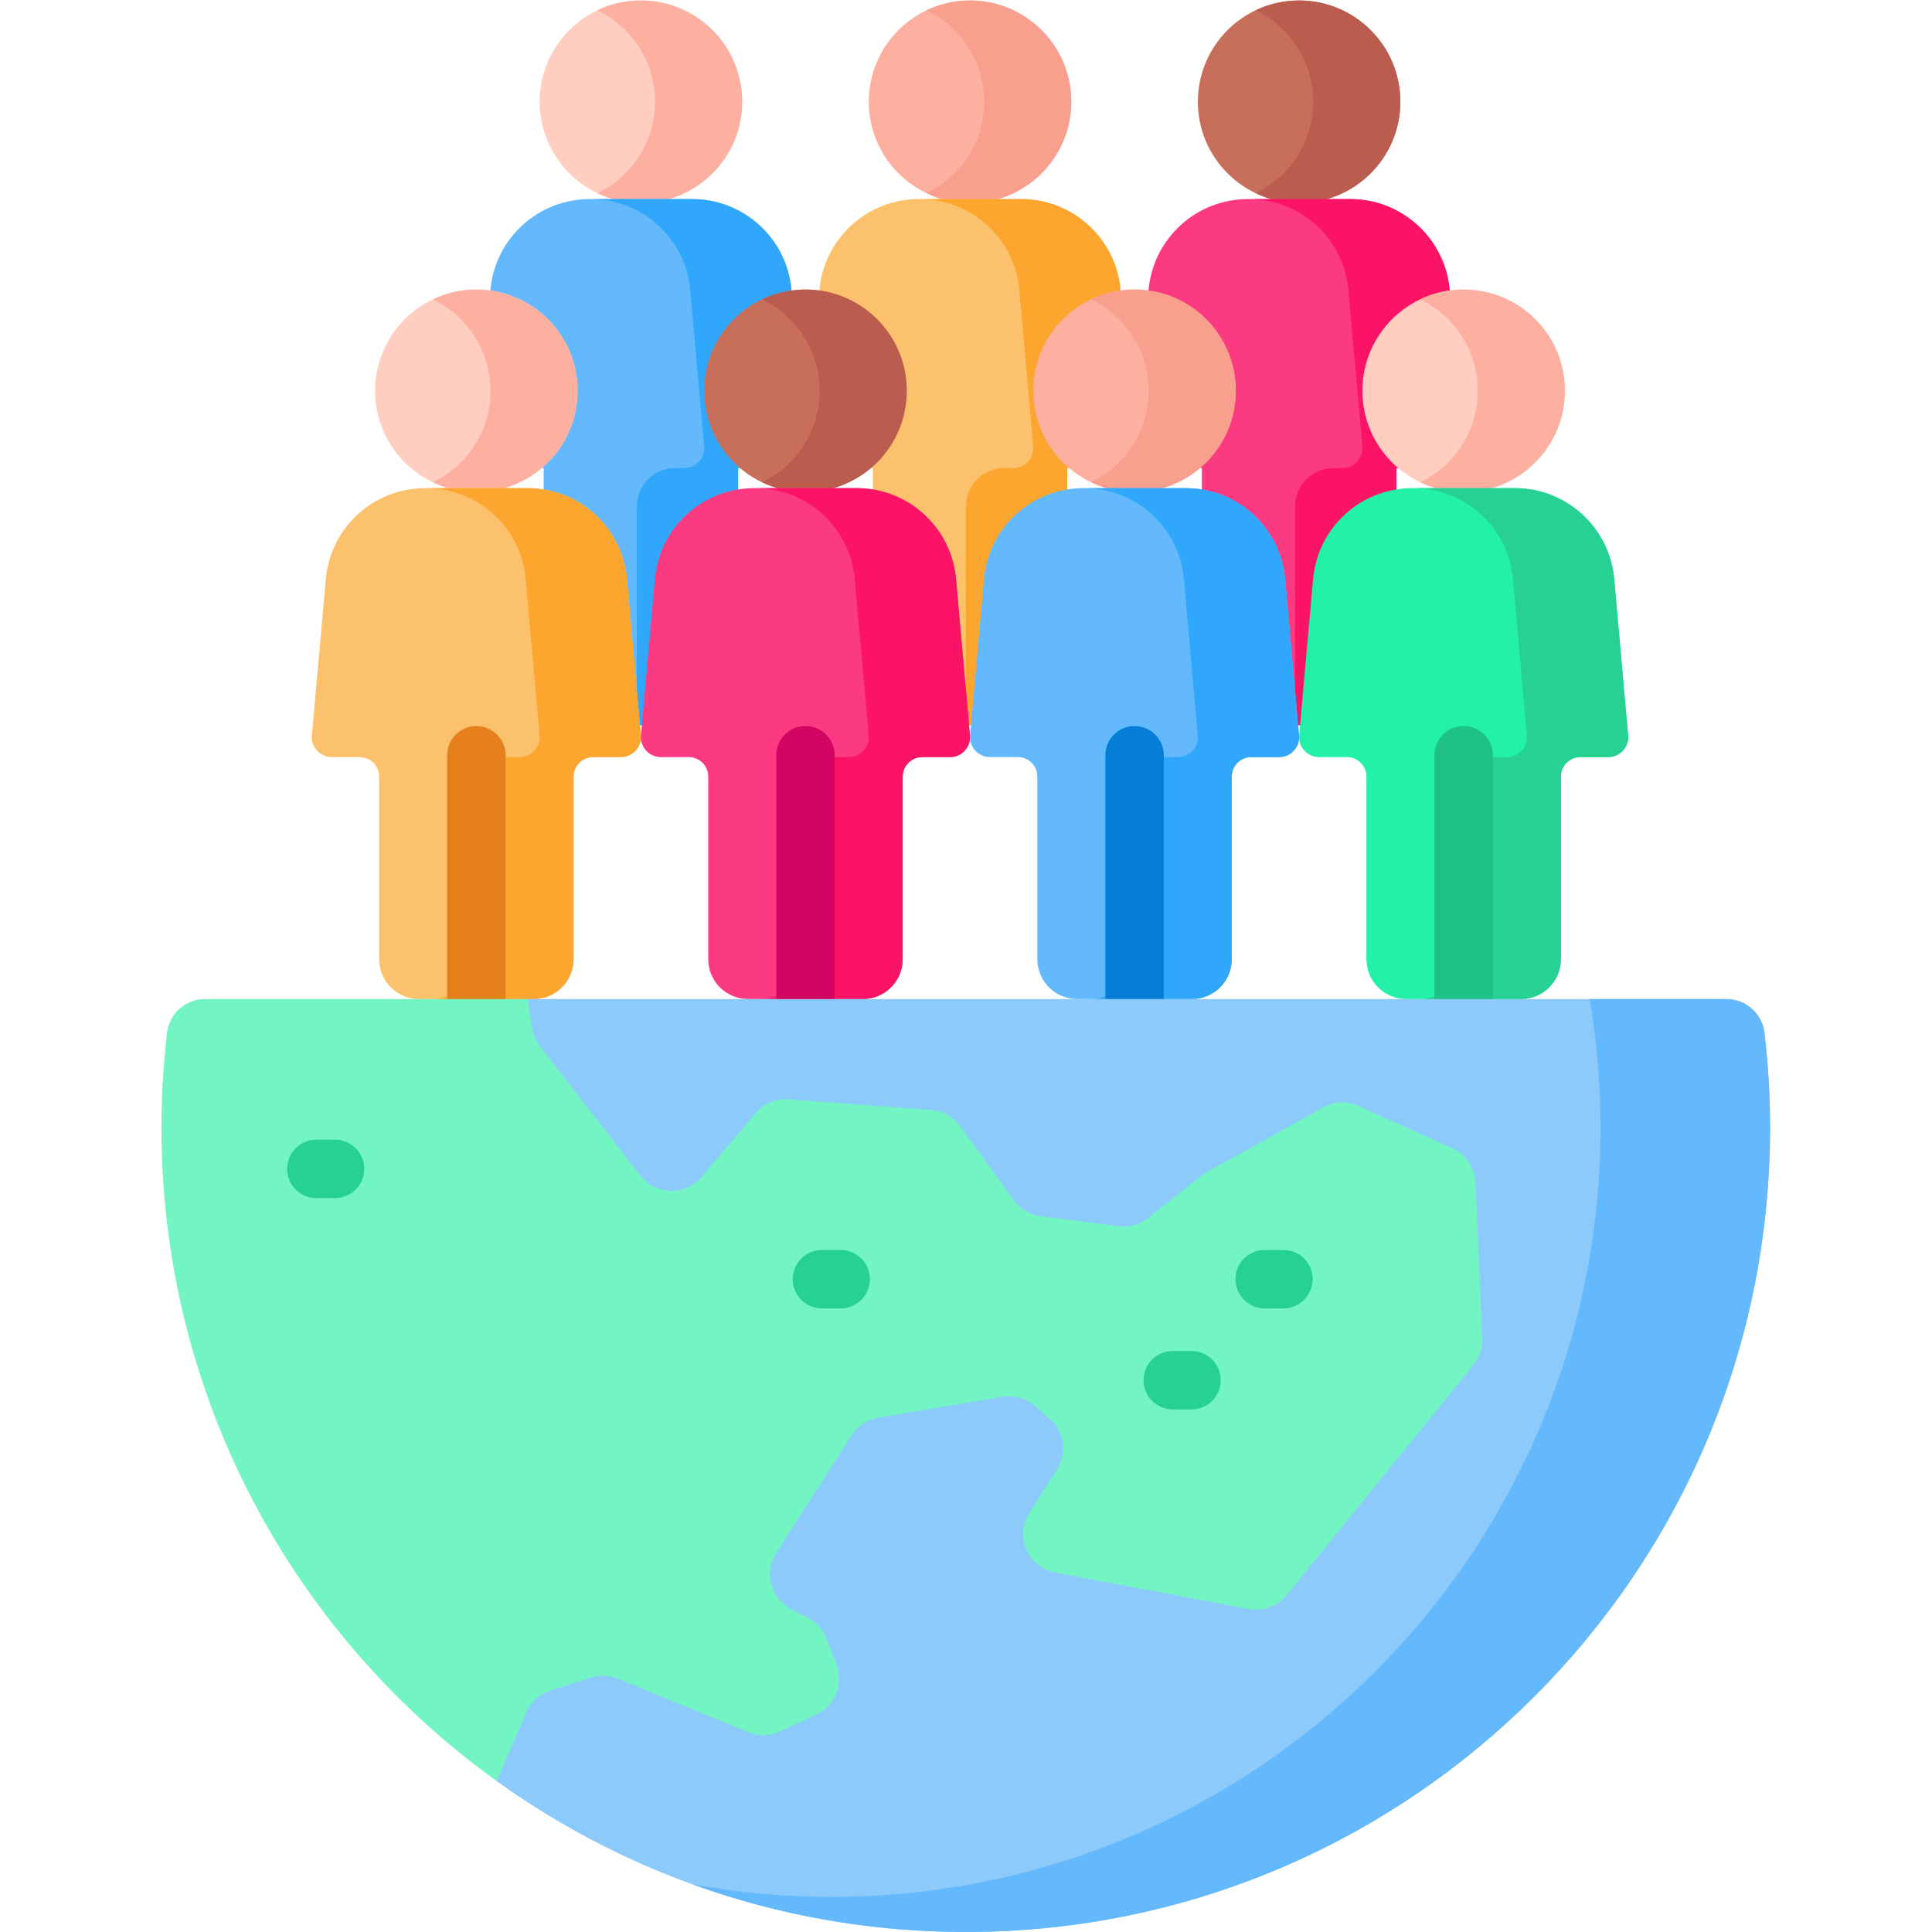 <svg xmlns="http://www.w3.org/2000/svg" version="1.1" xmlns:xlink="http://www.w3.org/1999/xlink" xmlns:svgjs="http://svgjs.com/svgjs" width="512" height="512" x="0" y="0" viewBox="0 0 682.667 682.667" style="enable-background:new 0 0 512 512" xml:space="preserve"><g><defs id="defs3898"><clipPath clipPathUnits="userSpaceOnUse" id="clipPath3908"><path d="M 0,512 H 512 V 0 H 0 Z" id="path3906" fill="#000000" data-original="#000000"></path></clipPath></defs><g id="g3900" transform="matrix(1.333,0,0,-1.333,0,682.667)"><g id="g3902"><g id="g3904" clip-path="url(#clipPath3908)"><g id="g3910" transform="translate(196.728,485.163)"><path d="m 0,0 c 0,-14.822 -12.015,-26.837 -26.837,-26.837 -14.821,0 -26.837,12.015 -26.837,26.837 0,14.822 12.016,26.837 26.837,26.837 C -12.015,26.837 0,14.822 0,0" style="fill-opacity:1;fill-rule:nonzero;stroke:none" id="path3912" fill="#ffcec0" data-original="#ffcec0"></path></g><g id="g3914" transform="translate(196.729,485.159)"><path d="m 0,0 c 0,-14.821 -12.017,-26.838 -26.838,-26.838 -4.136,0 -8.05,0.931 -11.541,2.603 9.045,4.326 15.286,13.551 15.286,24.235 0,10.684 -6.241,19.909 -15.286,24.235 3.491,1.672 7.405,2.603 11.541,2.603 C -12.017,26.838 0,14.821 0,0" style="fill-opacity:1;fill-rule:nonzero;stroke:none" id="path3916" fill="#fdb0a0" data-original="#fdb0a0"></path></g><g id="g3918" transform="translate(213.488,393.823)"><path d="m 0,0 -3.689,41.434 c -1.214,13.644 -12.645,24.102 -26.342,24.102 h -27.132 c -13.697,0 -25.128,-10.458 -26.342,-24.102 L -87.194,0 c -0.276,-3.094 2.162,-5.758 5.268,-5.758 h 12.557 v -57.608 c 0,-5.843 4.736,-10.579 10.579,-10.579 h 30.386 c 5.843,0 10.579,4.736 10.579,10.579 V -5.758 H -5.268 C -2.162,-5.758 0.275,-3.094 0,0" style="fill-opacity:1;fill-rule:nonzero;stroke:none" id="path3920" fill="#64b9fc" data-original="#64b9fc"></path></g><g id="g3922" transform="translate(208.217,388.065)"><path d="m 0,0 h -12.557 v -57.611 c 0,-5.842 -4.736,-10.578 -10.578,-10.578 h -26.838 c 5.85,0 10.578,4.739 10.578,10.578 v 47.487 C -39.395,-4.533 -34.862,0 -29.27,0 h 2.432 c 3.11,0 5.543,2.666 5.268,5.755 l -3.681,41.436 c -1.217,13.646 -12.652,24.098 -26.351,24.098 h 26.838 c 13.699,0 25.134,-10.452 26.351,-24.098 L 5.268,5.755 C 5.543,2.666 3.11,0 0,0" style="fill-opacity:1;fill-rule:nonzero;stroke:none" id="path3924" fill="#31a7fb" data-original="#31a7fb"></path></g><g id="g3926" transform="translate(283.964,485.163)"><path d="m 0,0 c 0,-14.822 -12.015,-26.837 -26.837,-26.837 -14.821,0 -26.837,12.015 -26.837,26.837 0,14.822 12.016,26.837 26.837,26.837 C -12.015,26.837 0,14.822 0,0" style="fill-opacity:1;fill-rule:nonzero;stroke:none" id="path3928" fill="#fdb0a0" data-original="#fdb0a0"></path></g><g id="g3930" transform="translate(283.966,485.159)"><path d="m 0,0 c 0,-14.821 -12.017,-26.838 -26.838,-26.838 -4.136,0 -8.05,0.931 -11.541,2.603 9.045,4.326 15.286,13.551 15.286,24.235 0,10.684 -6.241,19.909 -15.286,24.235 3.491,1.672 7.405,2.603 11.541,2.603 C -12.017,26.838 0,14.821 0,0" style="fill-opacity:1;fill-rule:nonzero;stroke:none" id="path3932" fill="#f89f8e" data-original="#f89f8e"></path></g><g id="g3934" transform="translate(300.725,393.823)"><path d="m 0,0 -3.689,41.434 c -1.214,13.644 -12.645,24.102 -26.342,24.102 h -27.132 c -13.697,0 -25.128,-10.458 -26.342,-24.102 L -87.194,0 c -0.276,-3.094 2.162,-5.758 5.268,-5.758 h 12.557 v -57.608 c 0,-5.843 4.736,-10.579 10.579,-10.579 h 30.386 c 5.843,0 10.579,4.736 10.579,10.579 V -5.758 H -5.268 C -2.162,-5.758 0.275,-3.094 0,0" style="fill-opacity:1;fill-rule:nonzero;stroke:none" id="path3936" fill="#fcc16d" data-original="#fcc16d"></path></g><g id="g3938" transform="translate(295.454,388.065)"><path d="m 0,0 h -12.557 v -57.611 c 0,-5.842 -4.736,-10.578 -10.578,-10.578 h -26.838 c 5.85,0 10.578,4.739 10.578,10.578 v 47.487 C -39.395,-4.533 -34.862,0 -29.27,0 h 2.432 c 3.11,0 5.543,2.666 5.268,5.755 l -3.681,41.436 c -1.217,13.646 -12.652,24.098 -26.351,24.098 h 26.838 c 13.699,0 25.134,-10.452 26.351,-24.098 L 5.268,5.755 C 5.543,2.666 3.11,0 0,0" style="fill-opacity:1;fill-rule:nonzero;stroke:none" id="path3940" fill="#fca62f" data-original="#fca62f"></path></g><g id="g3942" transform="translate(371.199,485.163)"><path d="m 0,0 c 0,-14.822 -12.015,-26.837 -26.837,-26.837 -14.821,0 -26.837,12.015 -26.837,26.837 0,14.822 12.016,26.837 26.837,26.837 C -12.015,26.837 0,14.822 0,0" style="fill-opacity:1;fill-rule:nonzero;stroke:none" id="path3944" fill="#c86f5c" data-original="#c86f5c"></path></g><g id="g3946" transform="translate(371.2,485.159)"><path d="m 0,0 c 0,-14.821 -12.017,-26.838 -26.838,-26.838 -4.136,0 -8.05,0.931 -11.541,2.603 9.045,4.326 15.286,13.551 15.286,24.235 0,10.684 -6.241,19.909 -15.286,24.235 3.491,1.672 7.405,2.603 11.541,2.603 C -12.017,26.838 0,14.821 0,0" style="fill-opacity:1;fill-rule:nonzero;stroke:none" id="path3948" fill="#ba5d4f" data-original="#ba5d4f"></path></g><g id="g3950" transform="translate(387.959,393.823)"><path d="m 0,0 -3.689,41.434 c -1.214,13.644 -12.645,24.102 -26.342,24.102 h -27.132 c -13.697,0 -25.128,-10.458 -26.342,-24.102 L -87.194,0 c -0.276,-3.094 2.162,-5.758 5.268,-5.758 h 12.557 v -57.608 c 0,-5.843 4.736,-10.579 10.579,-10.579 h 30.386 c 5.843,0 10.579,4.736 10.579,10.579 V -5.758 H -5.268 C -2.162,-5.758 0.275,-3.094 0,0" style="fill-opacity:1;fill-rule:nonzero;stroke:none" id="path3952" fill="#fb3a82" data-original="#fb3a82"></path></g><g id="g3954" transform="translate(382.688,388.065)"><path d="m 0,0 h -12.557 v -57.611 c 0,-5.842 -4.736,-10.578 -10.578,-10.578 h -26.838 c 5.85,0 10.578,4.739 10.578,10.578 v 47.487 C -39.395,-4.533 -34.862,0 -29.27,0 h 2.432 c 3.11,0 5.543,2.666 5.268,5.755 l -3.681,41.436 c -1.217,13.646 -12.652,24.098 -26.351,24.098 h 26.838 c 13.699,0 25.134,-10.452 26.351,-24.098 L 5.268,5.755 C 5.543,2.666 3.11,0 0,0" style="fill-opacity:1;fill-rule:nonzero;stroke:none" id="path3956" fill="#fb1466" data-original="#fb1466"></path></g><g id="g3958" transform="translate(153.111,408.538)"><path d="m 0,0 c 0,-14.822 -12.015,-26.837 -26.837,-26.837 -14.821,0 -26.837,12.015 -26.837,26.837 0,14.822 12.016,26.837 26.837,26.837 C -12.015,26.837 0,14.822 0,0" style="fill-opacity:1;fill-rule:nonzero;stroke:none" id="path3960" fill="#ffcec0" data-original="#ffcec0"></path></g><g id="g3962" transform="translate(153.112,408.534)"><path d="m 0,0 c 0,-14.821 -12.017,-26.838 -26.838,-26.838 -4.136,0 -8.05,0.931 -11.541,2.603 9.045,4.326 15.286,13.551 15.286,24.235 0,10.684 -6.241,19.909 -15.286,24.235 3.491,1.672 7.405,2.603 11.541,2.603 C -12.017,26.838 0,14.821 0,0" style="fill-opacity:1;fill-rule:nonzero;stroke:none" id="path3964" fill="#fdb0a0" data-original="#fdb0a0"></path></g><g id="g3966" transform="translate(169.871,317.198)"><path d="m 0,0 -3.689,41.434 c -1.214,13.644 -12.645,24.102 -26.342,24.102 h -27.132 c -13.697,0 -25.128,-10.458 -26.342,-24.102 L -87.194,0 c -0.276,-3.094 2.162,-5.758 5.268,-5.758 h 7.396 c 2.85,0 5.161,-2.311 5.161,-5.162 v -48.396 c 0,-5.843 4.736,-10.579 10.579,-10.579 h 30.386 c 5.843,0 10.579,4.736 10.579,10.579 v 48.396 c 0,2.851 2.311,5.162 5.161,5.162 h 7.396 C -2.162,-5.758 0.275,-3.094 0,0" style="fill-opacity:1;fill-rule:nonzero;stroke:none" id="path3968" fill="#fcc16d" data-original="#fcc16d"></path></g><g id="g3970" transform="translate(164.6,311.44)"><path d="m 0,0 h -7.395 c -2.851,0 -5.162,-2.311 -5.162,-5.161 v -48.4 c 0,-5.842 -4.736,-10.578 -10.578,-10.578 h -26.838 c 5.85,0 10.578,4.739 10.578,10.578 V 0 h 12.557 c 3.11,0 5.543,2.666 5.268,5.755 l -3.681,41.436 c -1.217,13.646 -12.652,24.098 -26.351,24.098 h 26.838 c 13.699,0 25.134,-10.452 26.351,-24.098 L 5.268,5.755 C 5.543,2.666 3.11,0 0,0" style="fill-opacity:1;fill-rule:nonzero;stroke:none" id="path3972" fill="#fca62f" data-original="#fca62f"></path></g><g id="g3974" transform="translate(126.274,239.56)"><path d="m 0,0 c -4.276,0 -7.742,3.466 -7.742,7.742 v 64.633 c 0,4.276 3.466,7.742 7.742,7.742 4.276,0 7.742,-3.466 7.742,-7.742 V 7.742 C 7.742,3.466 4.276,0 0,0" style="fill-opacity:1;fill-rule:nonzero;stroke:none" id="path3976" fill="#e5801c" data-original="#e5801c"></path></g><g id="g3978" transform="translate(240.347,408.538)"><path d="m 0,0 c 0,-14.822 -12.015,-26.837 -26.837,-26.837 -14.821,0 -26.837,12.015 -26.837,26.837 0,14.822 12.016,26.837 26.837,26.837 C -12.015,26.837 0,14.822 0,0" style="fill-opacity:1;fill-rule:nonzero;stroke:none" id="path3980" fill="#c86f5c" data-original="#c86f5c"></path></g><g id="g3982" transform="translate(240.349,408.534)"><path d="m 0,0 c 0,-14.821 -12.017,-26.838 -26.838,-26.838 -4.136,0 -8.05,0.931 -11.541,2.603 9.045,4.326 15.286,13.551 15.286,24.235 0,10.684 -6.241,19.909 -15.286,24.235 3.491,1.672 7.405,2.603 11.541,2.603 C -12.017,26.838 0,14.821 0,0" style="fill-opacity:1;fill-rule:nonzero;stroke:none" id="path3984" fill="#ba5d4f" data-original="#ba5d4f"></path></g><g id="g3986" transform="translate(257.108,317.198)"><path d="m 0,0 -3.689,41.434 c -1.214,13.644 -12.645,24.102 -26.342,24.102 h -27.132 c -13.697,0 -25.128,-10.458 -26.342,-24.102 L -87.194,0 c -0.276,-3.094 2.162,-5.758 5.268,-5.758 h 7.396 c 2.85,0 5.161,-2.311 5.161,-5.162 v -48.396 c 0,-5.843 4.736,-10.579 10.579,-10.579 h 30.386 c 5.843,0 10.579,4.736 10.579,10.579 v 48.396 c 0,2.851 2.311,5.162 5.161,5.162 h 7.396 C -2.162,-5.758 0.275,-3.094 0,0" style="fill-opacity:1;fill-rule:nonzero;stroke:none" id="path3988" fill="#fb3a82" data-original="#fb3a82"></path></g><g id="g3990" transform="translate(251.837,311.44)"><path d="m 0,0 h -7.395 c -2.851,0 -5.162,-2.311 -5.162,-5.161 v -48.4 c 0,-5.842 -4.736,-10.578 -10.578,-10.578 h -26.838 c 5.85,0 10.578,4.739 10.578,10.578 V 0 h 12.557 c 3.11,0 5.543,2.666 5.268,5.755 l -3.681,41.436 c -1.217,13.646 -12.652,24.098 -26.351,24.098 h 26.838 c 13.699,0 25.134,-10.452 26.351,-24.098 L 5.268,5.755 C 5.543,2.666 3.11,0 0,0" style="fill-opacity:1;fill-rule:nonzero;stroke:none" id="path3992" fill="#fb1466" data-original="#fb1466"></path></g><g id="g3994" transform="translate(213.511,239.56)"><path d="m 0,0 c -4.276,0 -7.742,3.466 -7.742,7.742 v 64.633 c 0,4.276 3.466,7.742 7.742,7.742 4.276,0 7.742,-3.466 7.742,-7.742 V 7.742 C 7.742,3.466 4.276,0 0,0" style="fill-opacity:1;fill-rule:nonzero;stroke:none" id="path3996" fill="#d30562" data-original="#d30562"></path></g><g id="g3998" transform="translate(327.582,408.538)"><path d="m 0,0 c 0,-14.822 -12.015,-26.837 -26.837,-26.837 -14.821,0 -26.837,12.015 -26.837,26.837 0,14.822 12.016,26.837 26.837,26.837 C -12.015,26.837 0,14.822 0,0" style="fill-opacity:1;fill-rule:nonzero;stroke:none" id="path4000" fill="#fdb0a0" data-original="#fdb0a0"></path></g><g id="g4002" transform="translate(327.583,408.534)"><path d="m 0,0 c 0,-14.821 -12.017,-26.838 -26.838,-26.838 -4.136,0 -8.05,0.931 -11.541,2.603 9.045,4.326 15.286,13.551 15.286,24.235 0,10.684 -6.241,19.909 -15.286,24.235 3.491,1.672 7.405,2.603 11.541,2.603 C -12.017,26.838 0,14.821 0,0" style="fill-opacity:1;fill-rule:nonzero;stroke:none" id="path4004" fill="#f89f8e" data-original="#f89f8e"></path></g><g id="g4006" transform="translate(344.342,317.198)"><path d="m 0,0 -3.689,41.434 c -1.214,13.644 -12.645,24.102 -26.342,24.102 h -27.132 c -13.697,0 -25.128,-10.458 -26.342,-24.102 L -87.194,0 c -0.276,-3.094 2.162,-5.758 5.268,-5.758 h 7.396 c 2.85,0 5.161,-2.311 5.161,-5.162 v -48.396 c 0,-5.843 4.736,-10.579 10.579,-10.579 h 30.386 c 5.843,0 10.579,4.736 10.579,10.579 v 48.396 c 0,2.851 2.311,5.162 5.161,5.162 h 7.396 C -2.162,-5.758 0.275,-3.094 0,0" style="fill-opacity:1;fill-rule:nonzero;stroke:none" id="path4008" fill="#64b9fc" data-original="#64b9fc"></path></g><g id="g4010" transform="translate(339.071,311.44)"><path d="m 0,0 h -7.395 c -2.851,0 -5.162,-2.311 -5.162,-5.161 v -48.4 c 0,-5.842 -4.736,-10.578 -10.578,-10.578 h -26.838 c 5.85,0 10.578,4.739 10.578,10.578 V 0 h 12.557 c 3.11,0 5.543,2.666 5.268,5.755 l -3.681,41.436 c -1.217,13.646 -12.652,24.098 -26.351,24.098 h 26.838 c 13.699,0 25.134,-10.452 26.351,-24.098 L 5.268,5.755 C 5.543,2.666 3.11,0 0,0" style="fill-opacity:1;fill-rule:nonzero;stroke:none" id="path4012" fill="#31a7fb" data-original="#31a7fb"></path></g><g id="g4014" transform="translate(300.745,239.56)"><path d="m 0,0 c -4.276,0 -7.742,3.466 -7.742,7.742 v 64.633 c 0,4.276 3.466,7.742 7.742,7.742 4.276,0 7.742,-3.466 7.742,-7.742 V 7.742 C 7.742,3.466 4.276,0 0,0" style="fill-opacity:1;fill-rule:nonzero;stroke:none" id="path4016" fill="#057ed8" data-original="#057ed8"></path></g><g id="g4018" transform="translate(414.816,408.538)"><path d="m 0,0 c 0,-14.822 -12.015,-26.837 -26.837,-26.837 -14.821,0 -26.837,12.015 -26.837,26.837 0,14.822 12.016,26.837 26.837,26.837 C -12.015,26.837 0,14.822 0,0" style="fill-opacity:1;fill-rule:nonzero;stroke:none" id="path4020" fill="#ffcec0" data-original="#ffcec0"></path></g><g id="g4022" transform="translate(414.817,408.534)"><path d="m 0,0 c 0,-14.821 -12.017,-26.838 -26.838,-26.838 -4.136,0 -8.05,0.931 -11.541,2.603 9.045,4.326 15.286,13.551 15.286,24.235 0,10.684 -6.241,19.909 -15.286,24.235 3.491,1.672 7.405,2.603 11.541,2.603 C -12.017,26.838 0,14.821 0,0" style="fill-opacity:1;fill-rule:nonzero;stroke:none" id="path4024" fill="#fdb0a0" data-original="#fdb0a0"></path></g><g id="g4026" transform="translate(431.576,317.198)"><path d="m 0,0 -3.689,41.434 c -1.214,13.644 -12.645,24.102 -26.342,24.102 h -27.132 c -13.697,0 -25.128,-10.458 -26.342,-24.102 L -87.194,0 c -0.276,-3.094 2.162,-5.758 5.268,-5.758 h 7.396 c 2.85,0 5.161,-2.311 5.161,-5.162 v -48.396 c 0,-5.843 4.736,-10.579 10.579,-10.579 h 30.386 c 5.843,0 10.579,4.736 10.579,10.579 v 48.396 c 0,2.851 2.311,5.162 5.161,5.162 h 7.396 C -2.162,-5.758 0.275,-3.094 0,0" style="fill-opacity:1;fill-rule:nonzero;stroke:none" id="path4028" fill="#23f1a8" data-original="#23f1a8"></path></g><g id="g4030" transform="translate(426.305,311.44)"><path d="m 0,0 h -7.395 c -2.851,0 -5.162,-2.311 -5.162,-5.161 v -48.4 c 0,-5.842 -4.736,-10.578 -10.578,-10.578 h -26.838 c 5.85,0 10.578,4.739 10.578,10.578 V 0 h 12.557 c 3.11,0 5.543,2.666 5.268,5.755 l -3.681,41.436 c -1.217,13.646 -12.652,24.098 -26.351,24.098 h 26.838 c 13.699,0 25.134,-10.452 26.351,-24.098 L 5.268,5.755 C 5.543,2.666 3.11,0 0,0" style="fill-opacity:1;fill-rule:nonzero;stroke:none" id="path4032" fill="#26d192" data-original="#26d192"></path></g><g id="g4034" transform="translate(387.979,239.56)"><path d="m 0,0 c -4.276,0 -7.742,3.466 -7.742,7.742 v 64.633 c 0,4.276 3.466,7.742 7.742,7.742 4.276,0 7.742,-3.466 7.742,-7.742 V 7.742 C 7.742,3.466 4.276,0 0,0" style="fill-opacity:1;fill-rule:nonzero;stroke:none" id="path4036" fill="#1ec186" data-original="#1ec186"></path></g><g id="g4038" transform="translate(112.998,222.124)"><path d="m 0,0 26.985,25.174 h 317.678 c 5.14,0 9.455,-3.85 10.064,-8.949 0.97,-8.248 1.476,-16.64 1.476,-25.146 0,-117.75 -95.453,-213.203 -213.202,-213.203 -46.39,0 -89.322,14.813 -124.315,39.98 z" style="fill-opacity:1;fill-rule:nonzero;stroke:none" id="path4040" fill="#8dcafc" data-original="#8dcafc"></path></g><g id="g4042" transform="translate(421.396,247.3)"><path d="m 0,0 c 1.867,-11.088 2.854,-22.476 2.854,-34.095 0,-112.61 -91.288,-203.888 -203.888,-203.888 -12.581,0 -24.895,1.139 -36.843,3.326 22.628,-8.186 47.029,-12.641 72.479,-12.641 117.748,0 213.203,95.455 213.203,213.203 0,8.508 -0.506,16.896 -1.479,25.142 C 45.724,-3.849 41.401,0 36.262,0 Z" style="fill-opacity:1;fill-rule:nonzero;stroke:none" id="path4044" fill="#64b9fc" data-original="#64b9fc"></path></g><g id="g4046" transform="translate(384.987,207.755)"><path d="m 0,0 -24.902,11.205 c -3.006,1.352 -6.474,1.204 -9.354,-0.399 l -30.97,-17.244 c -0.493,-0.274 -0.963,-0.588 -1.405,-0.938 L -80.66,-18.493 c -2.203,-1.746 -5.018,-2.528 -7.806,-2.17 l -20.646,2.651 c -2.859,0.367 -5.438,1.901 -7.126,4.237 l -14.175,19.619 c -1.801,2.493 -4.612,4.064 -7.679,4.293 l -37.865,2.822 c -3.329,0.248 -6.575,-1.112 -8.733,-3.659 l -14.338,-16.923 c -4.284,-5.057 -12.136,-4.888 -16.199,0.349 l -26.681,34.388 c -1.128,1.454 -1.851,3.18 -2.096,5.004 l -0.999,7.428 h -85.646 c -5.14,0 -9.464,-3.851 -10.065,-8.955 -0.971,-8.246 -1.474,-16.636 -1.474,-25.143 0,-71.355 35.057,-134.523 88.889,-173.22 l 7.794,18.187 c 1.191,2.778 3.529,4.903 6.408,5.825 l 10.744,3.439 c 2.34,0.749 4.869,0.648 7.142,-0.285 l 34.588,-14.205 c 2.696,-1.108 5.733,-1.036 8.375,0.197 l 9.715,4.536 c 4.965,2.318 7.29,8.083 5.322,13.197 l -2.643,6.868 c -0.918,2.385 -2.679,4.35 -4.949,5.522 l -4.433,2.29 c -5.462,2.82 -7.313,9.727 -3.993,14.9 l 20.042,31.236 c 1.589,2.476 4.151,4.167 7.053,4.653 l 32.91,5.522 c 3.083,0.517 6.235,-0.375 8.589,-2.432 l 3.892,-3.4 c 3.882,-3.392 4.704,-9.112 1.933,-13.46 l -7.303,-11.462 c -3.969,-6.227 -0.387,-14.493 6.871,-15.857 l 51.314,-9.637 c 3.765,-0.707 7.614,0.706 10.027,3.681 l 49.54,61.084 c 1.606,1.981 2.431,4.481 2.319,7.029 L 6.14,-9.053 C 5.967,-5.118 3.592,-1.616 0,0" style="fill-opacity:1;fill-rule:nonzero;stroke:none" id="path4048" fill="#72f4c3" data-original="#72f4c3"></path></g><g id="g4050" transform="translate(88.81,194.538)"><path d="m 0,0 h -4.965 c -4.276,0 -7.742,3.466 -7.742,7.742 0,4.276 3.466,7.742 7.742,7.742 H 0 c 4.276,0 7.742,-3.466 7.742,-7.742 C 7.742,3.466 4.276,0 0,0" style="fill-opacity:1;fill-rule:nonzero;stroke:none" id="path4052" fill="#26d192" data-original="#26d192"></path></g><g id="g4054" transform="translate(340.205,165.308)"><path d="m 0,0 h -4.966 c -4.275,0 -7.742,3.466 -7.742,7.742 0,4.276 3.467,7.742 7.742,7.742 H 0 c 4.276,0 7.742,-3.466 7.742,-7.742 C 7.742,3.466 4.276,0 0,0" style="fill-opacity:1;fill-rule:nonzero;stroke:none" id="path4056" fill="#26d192" data-original="#26d192"></path></g><g id="g4058" transform="translate(315.836,138.52)"><path d="m 0,0 h -4.965 c -4.276,0 -7.742,3.466 -7.742,7.742 0,4.276 3.466,7.742 7.742,7.742 H 0 c 4.276,0 7.742,-3.466 7.742,-7.742 C 7.742,3.466 4.276,0 0,0" style="fill-opacity:1;fill-rule:nonzero;stroke:none" id="path4060" fill="#26d192" data-original="#26d192"></path></g><g id="g4062" transform="translate(222.842,165.308)"><path d="m 0,0 h -4.965 c -4.276,0 -7.742,3.466 -7.742,7.742 0,4.276 3.466,7.742 7.742,7.742 H 0 c 4.276,0 7.742,-3.466 7.742,-7.742 C 7.742,3.466 4.276,0 0,0" style="fill-opacity:1;fill-rule:nonzero;stroke:none" id="path4064" fill="#26d192" data-original="#26d192"></path></g></g></g></g></g></svg>